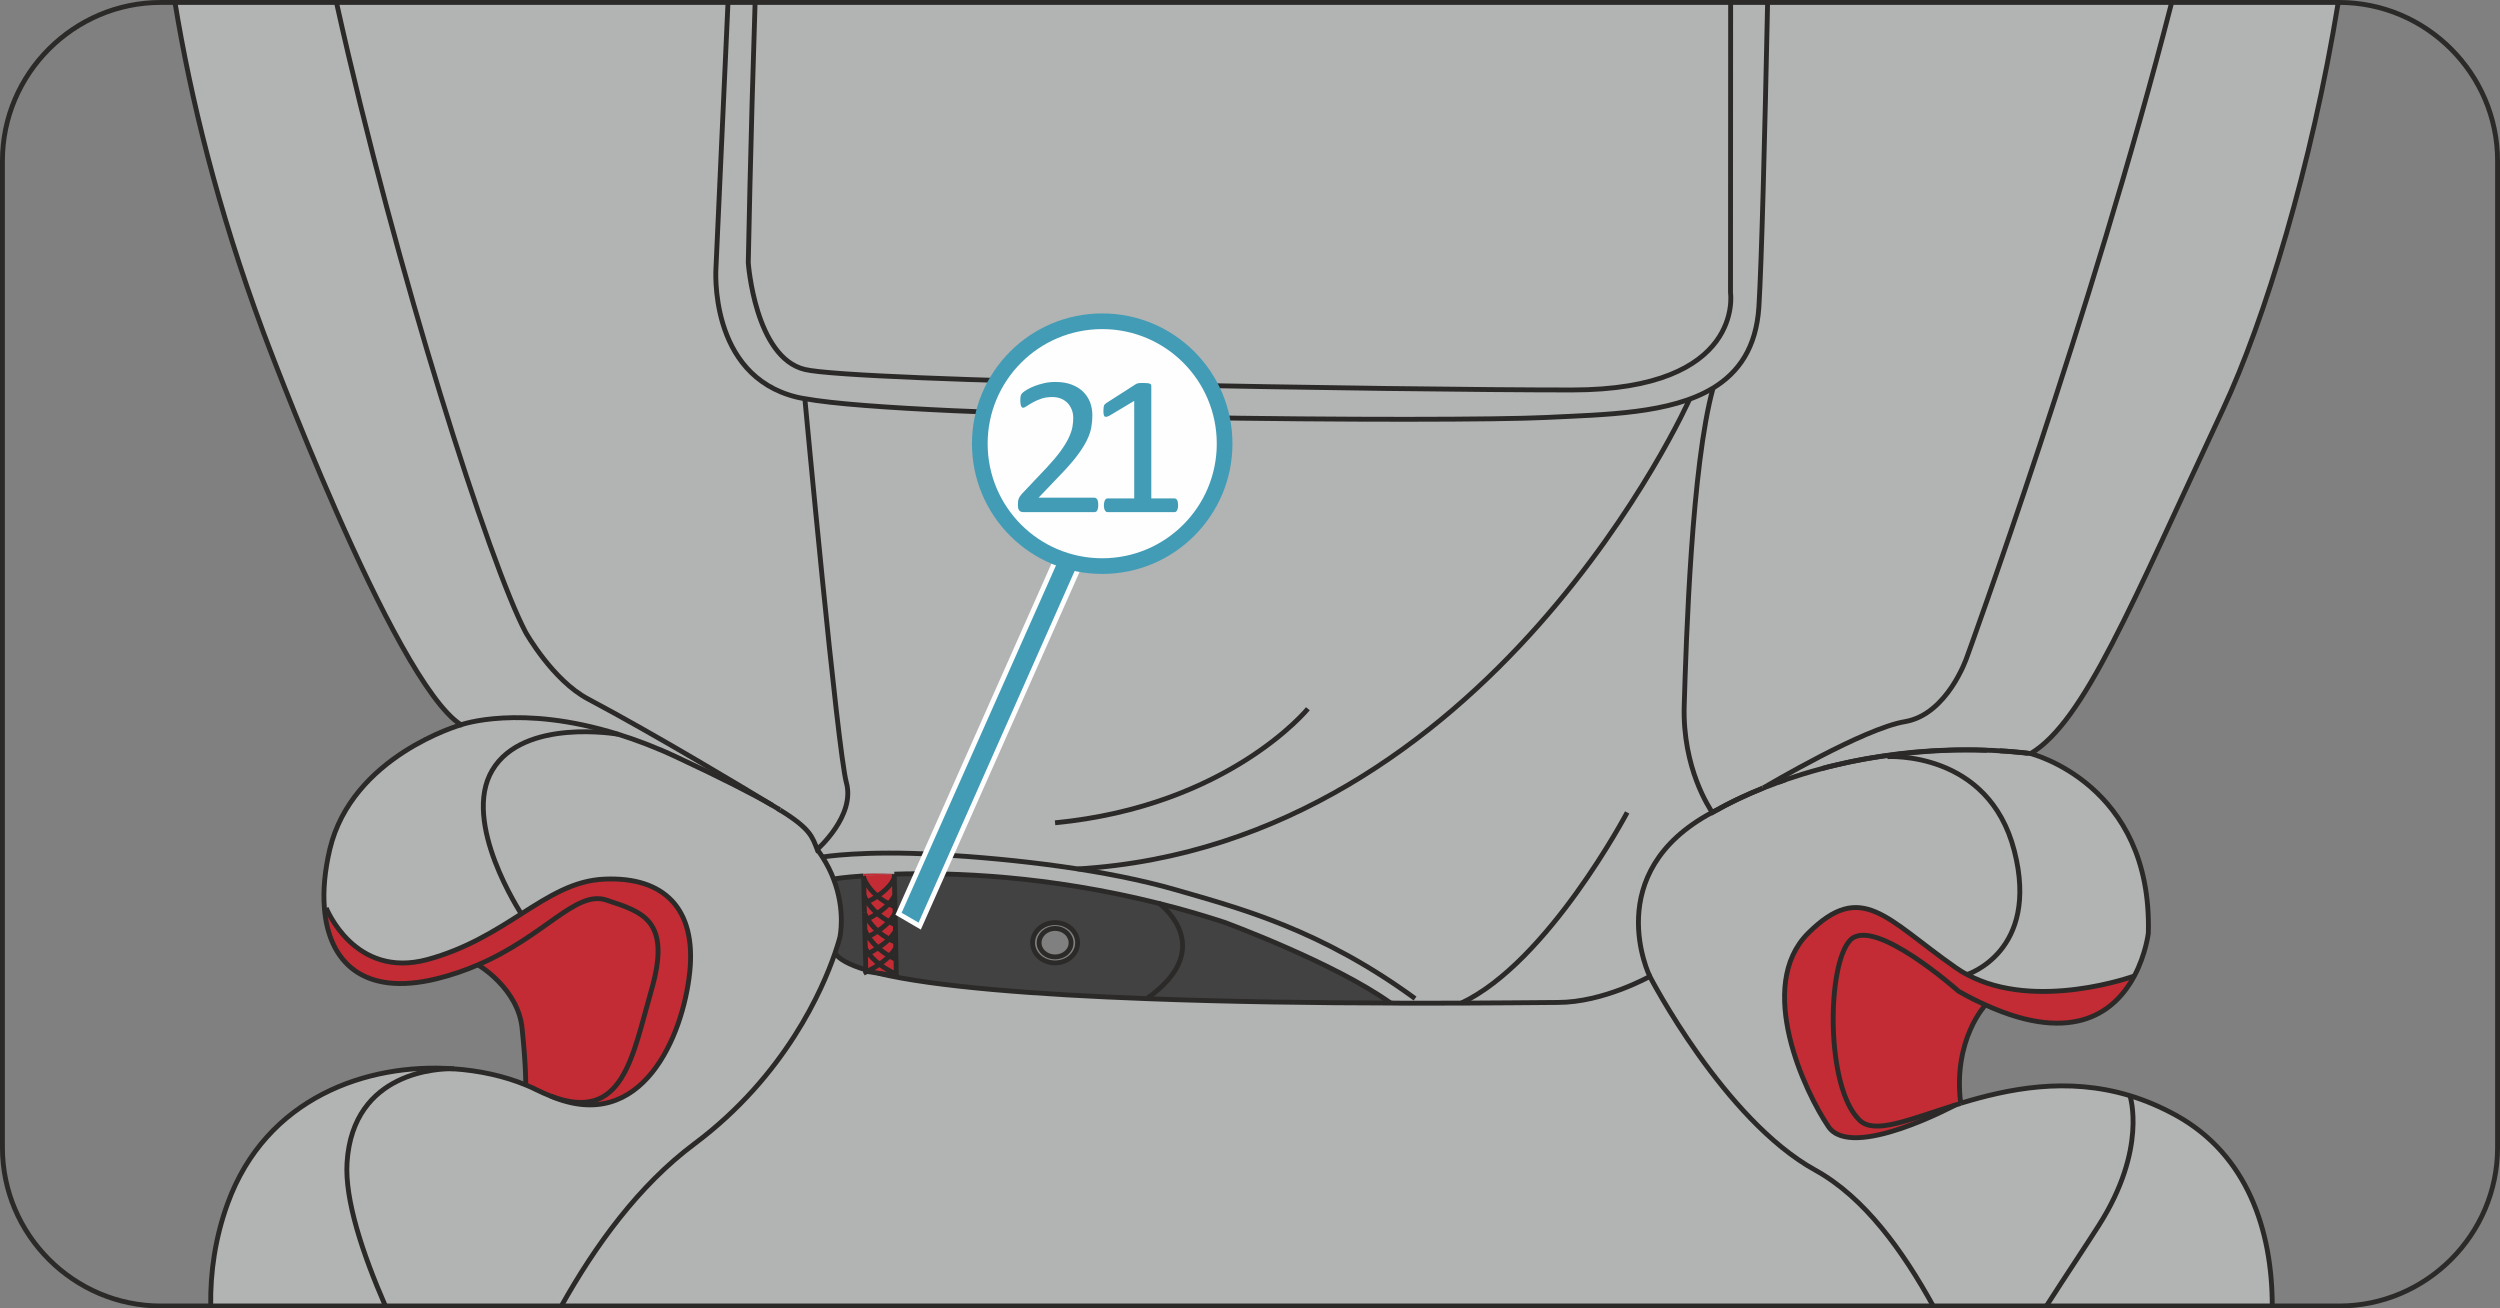 <?xml version="1.0" encoding="UTF-8"?>
<!DOCTYPE svg PUBLIC "-//W3C//DTD SVG 1.1//EN" "http://www.w3.org/Graphics/SVG/1.1/DTD/svg11.dtd">
<!-- Creator: CorelDRAW 2018 (64-Bit) -->
<svg xmlns="http://www.w3.org/2000/svg" xml:space="preserve" width="39.102mm" height="20.465mm" version="1.1" style="shape-rendering:geometricPrecision; text-rendering:geometricPrecision; image-rendering:optimizeQuality; fill-rule:evenodd; clip-rule:evenodd"
viewBox="0 0 14423 7548.59"
 xmlns:xlink="http://www.w3.org/1999/xlink">
 <rect x="0" y="0" width="14423" height="7548.59" fill="#808080" stroke="none"/>
 <defs>
  <style type="text/css">
   <![CDATA[
    .str2 {stroke:#429CB6;stroke-width:90.44;stroke-miterlimit:10}
    .str1 {stroke:#FEFEFE;stroke-width:28.11;stroke-miterlimit:10}
    .str0 {stroke:#2B2A29;stroke-width:28.11;stroke-miterlimit:10}
    .fil3 {fill:none;fill-rule:nonzero}
    .fil5 {fill:#FEFEFE;fill-rule:nonzero}
    .fil0 {fill:#B2B3B3;fill-rule:nonzero}
    .fil2 {fill:#434242;fill-rule:nonzero}
    .fil1 {fill:#C32C34;fill-rule:nonzero}
    .fil4 {fill:#429CB6;fill-rule:nonzero}
   ]]>
  </style>
 </defs>
 <g id="图层_x0020_1">
  <g id="_1210405584">
   <path class="fil0" d="M12557.04 6436.09c406.62,226.14 552.25,659.03 552.14,1098.41l-1303.12 0c113.2,-176.57 229.1,-349.64 302.31,-464.83 282.25,-443.07 179.71,-748.48 179.71,-748.48 88.38,26.82 177.75,64.55 268.97,114.9z"/>
   <path class="fil1" d="M11299.51 5718.64c54.52,31.13 106.19,57.02 155.1,78.86 0,0 -189.04,199.88 -142.86,567.33l0 0.92c-10.29,2.47 -20.69,5.86 -31.09,9.11 -267.01,83.91 -464.68,171.11 -551.22,89 -198.3,-187.12 -190.88,-900.34 -54.52,-1040.61 135.44,-140.13 624.58,295.38 624.58,295.38z"/>
   <path class="fil0" d="M11621.15 4908.93c-148.61,-581.54 -732.73,-543.8 -732.73,-543.8l-0.92 -5.83c227.58,-31.91 427.98,-36.04 574.64,-30.98 24.6,0 49.98,1.7 75.21,3.25 26.56,1.7 53.74,3.39 81.07,5.86 27.18,2.62 54.37,5.09 82.62,8.45 4.68,0.92 9.48,0.92 14.16,1.7 0,0 702.56,173.73 678.99,1035.52 0,0 -14.05,121.68 -80.78,247.5 0,0 -566.19,206.52 -965,-8.45 0,0 421.45,-131.68 272.73,-713.22z"/>
   <path class="fil0" d="M10888.42 4365.2c0,0 584.15,-37.77 732.73,543.76 148.61,581.39 -272.73,713.22 -272.73,713.22 -23.57,-11.73 -46.07,-26.04 -67.65,-41.13 -400.65,-281.07 -540.04,-504.22 -848.44,-198.04 -308.51,307.22 -17.93,919.7 116.59,1116.85 133.53,197.26 731.84,-125.04 731.84,-125.04 10.25,-3.28 20.66,-6.53 30.95,-9.11l0 -0.92c271.85,-82.25 610.42,-154.33 976.32,-43.6 0,0 102.54,305.41 -179.71,748.48 -73.18,115.19 -189.07,288.26 -302.24,464.83l-652.98 0c-172.96,-313.75 -393.71,-625.32 -680.28,-783.63 -527.68,-290.32 -954.74,-1117.77 -954.74,-1117.77 0,0 -293.42,-597.51 360.19,-946.52l0.92 0.92c95.9,-54.52 193.76,-100.84 290.8,-140.28 0,0 0.81,0 1.7,-0.77 27.33,-10.81 56.47,-21.73 86.53,-32.68 15.12,-5.83 30.21,-10.92 46.22,-16.78 61.93,-20.95 131.53,-42.79 206.89,-62.96 25.38,-7.56 50.75,-13.43 76.13,-19.25 32.9,-7.71 65.84,-15.12 97.82,-21.87 69.64,-14.2 137.29,-25.12 202.24,-33.57l0.89 5.86z"/>
   <path class="fil1" d="M10548.89 6499.91c-134.41,-197.26 -425.1,-809.78 -116.59,-1116.85 308.51,-306.33 447.75,-83.14 848.4,197.93 21.61,15.2 44.26,29.51 67.8,41.24 398.69,214.82 965,8.34 965,8.34 -104.5,196.34 -340.67,402.86 -858.8,167.05 -48.95,-21.84 -100.73,-47.88 -155.1,-78.97 0,0 -489.14,-435.51 -624.62,-295.27 -136.37,140.16 -143.89,853.38 54.52,1040.5 86.53,82.11 284.09,-4.94 551.22,-89 0,0 -598.32,322.3 -731.81,125.04z"/>
   <path class="fil0" d="M10258.27 4513.74c-30.06,10.92 -59.2,21.87 -86.53,32.64 33.97,-20.03 582.31,-344.03 819.26,-383.35 244.51,-42.01 355.5,-369.26 355.5,-369.26 0,0 719.38,-1974.84 1182.4,-3779.65l960.79 0c-153.52,943.9 -424.15,1833.83 -664.6,2346.46 -535.21,1141.93 -799.49,1799.86 -1109.96,1986.98 -4.68,-0.77 -9.37,-0.77 -14.05,-1.7 -16.01,-2.62 -43.19,-5.86 -82.77,-8.34 -22.61,-2.58 -49.83,-4.28 -80.93,-5.86 -25.23,-1.66 -50.75,-3.36 -75.21,-3.36 -291.47,-11.84 -553.94,18.48 -776.84,64.55 -33.97,6.75 -65.95,14.31 -97.86,21.84 -26.26,5.86 -51.64,12.61 -76.24,19.4 -75.21,20.03 -144.81,41.9 -206.89,62.85 -15.09,5.05 -30.06,10.92 -46.07,16.78z"/>
   <path class="fil0" d="M12528.82 14.13c-462.99,1804.73 -1182.25,3779.57 -1182.25,3779.57 0,0 -111.14,327.36 -355.65,369.26 -236.95,39.43 -785.29,363.32 -819.11,383.5 -0.92,0.77 -1.84,0.77 -1.84,0.77 -166.54,66.36 -259.6,122.57 -259.6,122.57 -11.29,5.09 -21.73,10.92 -31.98,16.78 -12.25,-18.48 -173.07,-253.48 -161.89,-617.57 11.32,-379.29 43.19,-1385.42 166.57,-1830.18 148.46,-90.55 249.16,-234.07 264.28,-467.41 15.71,-251.56 34.08,-981.34 50.35,-1757.29l2331.12 0z"/>
   <path class="fil2" d="M6688.91 5212.75c121.39,30.06 245.55,66.25 372.39,107.37 0,0 632.14,231.49 961.38,466.49 -419.53,-0.77 -922.72,-6.79 -1406.26,-25.12l0 -0.77c401.68,-283.69 96.93,-528.83 72.48,-547.97z"/>
   <path class="fil0" d="M4316.96 1515.55c0,0 12.5,-676.18 39.39,-1501.42l5628.08 0 -0.74 1674.23c0,0 85.61,561.51 -915.16,561.51 -1001.7,0 -4138.43,-48.69 -4425.21,-118.44 -287.85,-68.83 -326.36,-615.88 -326.36,-615.88z"/>
   <path class="fil2" d="M5066.54 5614.69l104.39 14.98 -2.88 -160.97 -1.81 -98.26 -1.95 -103.17 -0.92 -35.26 -3.76 -167.72 0 -21.1c335.84,-10.92 885.1,7.56 1529.34,169.56 24.46,19.25 329.2,264.28 -72.48,547.93l0 0.77c-629.15,-23.53 -1223.56,-68.05 -1549.92,-146.77zm1020.43 -291.98c-71.45,0 -129.73,51.9 -129.73,116.59 0,63.74 58.28,115.78 129.73,115.78 71.56,0 129.87,-52.05 129.87,-115.78 0,-64.7 -58.32,-116.59 -129.87,-116.59z"/>
   <path class="fil1" d="M5074.06 5562.61c24.31,-16.82 43.19,-32.68 57.25,-46.99 26.41,-27.7 36.81,-46.99 36.81,-46.99l2.73 161.12 -104.35 -15.09c-18.74,-5.09 -37.62,-10.18 -54.66,-15.12 23.57,-11.84 44.26,-24.31 62.23,-36.92z"/>
   <path class="fil1" d="M5065.54 5467.82c28.22,-17.7 48.91,-35.3 63.89,-50.39 27.33,-27.7 36.7,-46.96 36.7,-46.96l1.95 98.23c0,0 -10.44,19.14 -36.7,46.84 -26.3,-14.94 -47.88,-30.95 -65.84,-47.73z"/>
   <path class="fil1" d="M5063.63 5371.36c29.29,-18.63 50.86,-38.66 65.84,-54.66 26.41,-29.4 34.75,-49.43 34.75,-49.43l1.95 103.17c0,0 -9.37,19.4 -36.7,46.99 -26.3,-14.2 -47.88,-30.21 -65.84,-46.07z"/>
   <path class="fil1" d="M5060.82 5269.82c30.06,-19.25 50.9,-38.66 66.91,-55.44 10.25,5.86 22.5,11.73 35.63,17.56l0.92 35.26c0,0 -8.45,20.18 -34.86,49.46 -27.22,-14.2 -49.72,-30.98 -68.61,-46.84z"/>
   <path class="fil1" d="M5127.66 5214.41c-26.41,-14.16 -47.99,-29.4 -65.95,-44.48 80.93,-53.74 97.86,-105.68 97.86,-105.68l3.76 167.72c-13.13,-5.83 -25.38,-11.69 -35.67,-17.56z"/>
   <path class="fil1" d="M5074.06 5562.61c-30.06,-22.65 -49.98,-44.52 -63,-62.08 20.69,-10.95 38.51,-21.87 54.52,-32.79 17.85,16.78 39.43,32.79 65.73,47.88 -14.05,14.31 -32.94,30.17 -57.25,46.99z"/>
   <path class="fil1" d="M5063.63 5371.36c-28.25,-25.12 -46.99,-50.5 -58.32,-69.64 20.69,-10.14 39.43,-21.06 55.59,-31.87 18.74,15.86 41.39,32.68 68.57,46.84 -14.98,16.01 -36.55,36.04 -65.84,54.66z"/>
   <path class="fil1" d="M5065.54 5467.82c-26.3,-22.65 -44.26,-46.07 -56.47,-64.55 20.8,-10.14 38.62,-20.18 54.52,-31.91 17.96,15.9 39.54,31.91 65.84,46.07 -14.98,15.09 -35.67,32.68 -63.89,50.39z"/>
   <path class="fil1" d="M5003.5 5202.61c22.54,-10.03 42.31,-21.76 58.17,-32.68 17.96,15.09 39.58,30.21 65.99,44.52 -16.01,16.78 -36.7,36.04 -66.87,55.4 -27.33,-25.23 -46.07,-48.65 -57.28,-67.24z"/>
   <path class="fil1" d="M5066.54 5614.69l-64.92 -10.14c3.65,-1.7 6.64,-3.39 10.29,-4.94 17.04,4.94 35.78,10 54.63,15.09z"/>
   <path class="fil1" d="M4981.78 5040.72c67.8,-5.09 177.75,0 177.75,0l0 2.58c-68.57,2.47 -127.77,5.72 -177.75,10.03l0 -12.61z"/>
   <path class="fil1" d="M4987.53 5265.61l-1.95 -54.63c6.64,-2.36 12.21,-4.94 17.93,-8.34 11.21,18.48 30.06,42.01 57.28,67.13 -16.01,10.81 -34.75,21.73 -55.44,31.91 -13.13,-21.1 -17.82,-35.26 -17.82,-35.26l0 -0.81z"/>
   <path class="fil1" d="M5011.03 5500.61c13.13,17.56 32.94,39.39 62.96,62.04 -17.82,12.5 -38.62,25.12 -62.04,36.96 -5.61,-1.7 -11.32,-2.58 -16.93,-4.17l-1.95 -86.53c5.72,-3.36 12.25,-5.83 17.96,-8.3z"/>
   <path class="fil1" d="M5009.11 5403.23c12.25,18.48 30.06,41.9 56.47,64.55 -16.01,10.95 -33.82,21.87 -54.52,32.79 -10.4,-14.31 -16.01,-26 -18.85,-31.09l0 -0.77 -1.95 -56.36c6.64,-2.47 13.24,-5.83 18.85,-9.11z"/>
   <path class="fil1" d="M4995.02 5595.4c5.57,1.66 11.32,2.58 16.89,4.13 -3.61,1.7 -6.64,3.39 -10.25,4.94l-6.64 -0.77 0 -8.3z"/>
   <path class="fil1" d="M5005.31 5301.72c-5.61,3.25 -11.21,5.86 -16.93,8.34l-0.92 -43.6c0,0 4.68,14.2 17.85,35.26z"/>
   <path class="fil1" d="M5011.03 5500.61c-5.72,2.47 -12.25,4.94 -17.96,8.3l-0.92 -39.43c2.88,5.09 8.48,16.78 18.89,31.13z"/>
   <path class="fil1" d="M4990.3 5412.38l-1.95 -102.25c5.75,-2.62 11.32,-5.09 16.93,-8.48 11.32,19.25 30.21,44.52 58.32,69.75 -15.9,11.58 -33.71,21.73 -54.41,31.87 -5.61,3.28 -12.25,6.53 -18.89,9.11z"/>
   <path class="fil1" d="M4982.81 5064.22c0,0 16.01,51.93 78.86,105.68 -15.86,10.92 -35.67,22.65 -58.17,32.64 -5.72,3.5 -11.32,5.98 -17.96,8.45l-2.73 -146.77z"/>
   <path class="fil1" d="M5061.71 5169.93c-62.82,-53.74 -78.82,-105.64 -78.82,-105.64l-1.07 -10.92c49.98,-4.32 109.18,-7.56 177.75,-10.18l0 21.1c0,0 -16.89,51.9 -97.86,105.64z"/>
   <path class="fil0" d="M4006.49 6598.87c-321.46,240.23 -570.65,584.3 -767.84,935.63l-1015.23 0c-132.93,-305.12 -234.48,-614.4 -221.2,-826.45 32.9,-535.32 544.58,-543.76 610.42,-542.1 154.18,10.03 298.11,42.82 420.42,93.17 20.69,8.34 41.39,17.59 61.01,27.74 29.29,14.16 57.54,26.78 83.8,36.96 526.76,223.93 762.79,-348.35 801.3,-715.02 38.66,-367.6 -148.57,-551.36 -490.02,-537.05 -176.72,6.64 -319.72,97.34 -481.46,200.55 0,0 -348.09,-526.87 -167.46,-829.04 180.59,-303.05 725.17,-207.3 725.17,-207.3 105.42,32.79 219.14,75.62 340.53,132.6 263.25,123.38 435.4,211.46 550.18,277.71 13.28,7.67 23.53,14.31 30.95,18.59 5.75,3.25 9.52,5.86 11.32,7.41 0.92,0.92 1.95,0.92 1.95,0.92 177.75,109.03 186.2,156.8 214.3,227.32 11.32,14.31 20.84,29.4 30.21,43.71 27.33,42.68 48.91,85.5 64.03,126.74 71.41,184.54 36.55,336.51 36.55,336.51 0,0 -8.34,33.57 -28.25,91.37 -69.6,203.9 -284.98,706.54 -810.67,1100.03z"/>
   <path class="fil0" d="M3238.65 7534.5c197.19,-351.33 446.35,-695.4 767.81,-935.63 525.69,-393.49 741.17,-896.13 810.81,-1100.03 23.42,36.04 84.58,67.91 177.75,96.53l0 8.45 6.64 0.66 64.92 10.29c326.36,78.71 920.77,123.23 1549.89,146.66 483.57,18.48 986.76,24.46 1406.26,25.23 47.88,0.92 94.87,0.92 141.05,0.92 434.36,0 754.2,-4.32 824.72,-4.32 261.55,0 529.6,-150.16 529.6,-150.16 0,0 427.06,827.45 954.74,1117.77 286.56,158.31 507.32,469.88 680.28,783.63l-7914.46 0z"/>
   <path class="fil2" d="M4808.86 5070.97c0,0 61.16,-10.18 172.92,-17.7l1.03 10.92 2.73 146.77 1.95 54.66 0 0.77 0.92 43.75 1.95 102.25 1.81 56.36 0 0.77 0.92 39.43 1.95 86.39c-93.17,-28.48 -154.33,-60.49 -177.9,-96.53 19.92,-57.76 28.25,-91.37 28.25,-91.37 0,0 34.86,-151.97 -36.55,-336.47z"/>
   <path class="fil0" d="M4808.86 5070.97c-15.12,-41.13 -36.7,-84.06 -64.03,-126.78 0,0 237.98,-39.39 665.97,-14.31 452.44,26.04 973.33,88.23 1374.09,203.9 367.75,106.71 830.47,226.7 1378.81,626.94l0 26.82c-46.07,0 -93.17,0 -141.05,-0.92 -329.24,-235 -961.23,-466.49 -961.23,-466.49 -127,-41.13 -251.15,-77.27 -372.54,-107.34 -644.24,-162 -1193.5,-180.48 -1529.34,-169.56l0 -2.47c0,0 -109.96,-5.09 -177.75,0l0 12.5c-111.76,7.52 -172.92,17.7 -172.92,17.7z"/>
   <path class="fil0" d="M4883.07 4515.4c-51.68,-191.29 -239.83,-2215.23 -239.83,-2215.23 637.75,115.67 3740.55,135.07 4277.56,108.26 342.33,-16.78 717.75,-21.1 962.27,-169.56 -123.23,444.76 -155.25,1450.74 -166.43,1830.07 -11.32,364.21 149.5,599.2 161.74,617.57 -653.76,349.12 -360.33,946.63 -360.33,946.63 0,0 -267.9,150.16 -529.45,150.16 -70.52,0 -390.39,4.17 -824.87,4.17l0 -26.82c-548.34,-400.24 -1011.18,-520.23 -1378.92,-626.79 -400.65,-115.82 -921.66,-177.86 -1373.98,-203.9 -427.94,-25.23 -665.97,14.31 -665.97,14.31 -9.48,-14.31 -18.85,-29.55 -30.17,-43.71 0,0 221.09,-192.98 168.38,-385.16z"/>
   <path class="fil0" d="M4498.39 4672.31c-1.95,-1.7 -5.57,-4.17 -11.32,-7.52 3.8,2.47 7.56,4.94 11.32,7.52z"/>
   <path class="fil0" d="M4199.95 14.13l-69.31 1529.19c0,0 -46.96,622.63 465.6,747.67 14.16,3.28 29.14,6.53 46.96,9.11 0,0 188.15,2024.09 239.83,2215.23 52.67,192.21 -168.38,385.16 -168.38,385.16 -28.25,-70.52 -36.59,-118.25 -214.3,-227.32 0,0 -1.07,0 -1.95,-0.89 -3.8,-2.47 -7.41,-5.09 -11.32,-7.41 -7.41,-4.32 -17.7,-10.95 -30.98,-18.63 -154.33,-93.8 -678.21,-409.35 -1062.85,-613.4 -204.94,-108.26 -360.3,-384.24 -360.3,-384.24 -205.12,-386.52 -744.13,-2064.81 -1091.81,-3634.46l2258.82 0z"/>
   <path class="fil1" d="M3497.69 5192.58c209.66,69.6 377.12,114.09 260.52,519.42 -110.1,381.03 -160.82,771.13 -580.35,611.74 -26.3,-10.18 -54.52,-22.65 -83.8,-36.96 -19.66,-10.03 -40.32,-19.25 -61.01,-27.74 0,0 2.84,-93.17 -20.69,-325.55 -22.54,-231.64 -254.03,-366.71 -254.03,-366.71l0 -0.77c388.55,-166.94 562.54,-431.34 739.37,-373.43z"/>
   <path class="fil0" d="M10197.67 14.13c-16.27,775.96 -34.6,1505.77 -50.27,1757.4 -15.23,233.3 -115.82,376.71 -264.39,467.26 -244.51,148.61 -619.79,152.78 -962.16,169.56 -537.01,26.82 -3639.92,7.56 -4277.52,-108.26 -17.96,-2.47 -32.94,-5.86 -47.14,-9.11 -512.52,-125.04 -465.57,-747.7 -465.57,-747.7l69.31 -1529.16 156.43 0c-26.89,825.24 -39.39,1501.46 -39.39,1501.46 0,0 38.51,547.05 326.36,615.88 286.78,69.6 3423.52,118.29 4425.21,118.29 1000.77,0 915.16,-561.36 915.16,-561.36l0.74 -1674.26 213.23 0z"/>
   <path class="fil0" d="M1215.67 7534.5c-3.1,-195.53 26.48,-394.71 97.08,-589.8 221.98,-613.4 807.02,-813.14 1299.91,-778.8 -65.95,-1.55 -577.48,6.79 -610.53,542.1 -13.24,212.09 88.34,521.37 221.28,826.49l-1007.75 0z"/>
   <path class="fil0" d="M1517.83 1913.28c-262.73,-708.09 -418.54,-1349.27 -508.35,-1899.15l931.65 0c347.72,1569.69 886.72,3247.98 1091.84,3634.5 0,0 155.25,275.98 360.33,384.24 384.64,203.9 908.52,519.46 1062.85,613.4 -114.79,-66.21 -287.08,-154.44 -550.29,-277.67 -121.43,-56.99 -235.14,-99.81 -340.42,-132.6 -566.3,-177.09 -905.79,-54.52 -905.79,-54.52 -392.2,-249.2 -1141.82,-2268.19 -1141.82,-2268.19z"/>
   <path class="fil1" d="M1881.82 5237.91c0,0 161.74,411.97 584.01,297.85 224.85,-61.27 391.43,-167.83 541.85,-263.47 161.85,-103.21 304.75,-193.91 481.58,-200.55 341.45,-14.31 528.57,169.45 489.91,537.05 -38.51,366.68 -274.57,938.95 -801.3,715.02 419.53,159.27 470.25,-230.87 580.35,-611.71 116.59,-405.48 -50.86,-449.85 -260.52,-519.6 -176.83,-57.91 -350.82,206.52 -739.37,373.46 -71.41,31.09 -150.42,58.8 -238.91,80.67 -423.15,103.83 -623.55,-95.75 -648,-407.92l10.4 -0.81z"/>
   <path class="fil0" d="M1871.49 5238.68c-8.48,-102.28 2.73,-218.21 30.95,-338.2 128.03,-540.37 757.18,-719.04 757.18,-719.04 0,0 339.64,-122.46 905.79,54.52 0,0 -544.58,-95.64 -725.17,207.3 -180.63,302.13 167.46,829 167.46,829 -150.57,95.64 -317.1,202.21 -541.85,263.51 -422.23,114.12 -583.97,-297.85 -583.97,-297.85l-10.4 0.77z"/>
  </g>
  <path class="fil3 str0" d="M4199.95 14.13l-69.31 1529.16c0,0 -46.96,622.66 465.6,747.7 14.05,3.25 29.14,6.64 46.96,9.11 637.75,115.78 3740.55,135.04 4277.56,108.26 342.37,-16.78 717.75,-20.95 962.27,-169.56 148.61,-90.55 249.2,-233.96 264.28,-467.26 15.71,-251.63 34.12,-981.41 50.39,-1757.4"/>
  <path class="fil3 str0" d="M4500.31 4673.23c177.75,109.03 186.2,156.76 214.3,227.32 0,0 221.2,-192.98 168.38,-385.19 -51.64,-191.29 -239.68,-2215.23 -239.68,-2215.23"/>
  <path class="fil3 str0" d="M4487.11 4664.82c3.76,2.47 7.52,4.94 11.32,7.56"/>
  <path class="fil3 str0" d="M1009.52 14.13c89.85,549.89 245.62,1191.07 508.32,1899.12 0,0 749.66,2019 1141.86,2268.16 0,0 339.49,-122.42 905.79,54.52 105.27,32.79 218.99,75.62 340.38,132.75 263.25,123.23 435.54,211.43 550.18,277.53"/>
  <path class="fil3 str0" d="M2659.66 4181.44c0,0 -629.15,178.67 -757.18,719.04 -28.25,119.99 -39.43,235.92 -30.98,338.2 24.46,312.16 224.71,511.9 648,407.95 88.49,-21.87 167.35,-49.57 238.91,-80.56 388.44,-167.09 562.39,-431.49 739.26,-373.46 209.73,69.64 377.23,114.01 260.48,519.46 -109.96,380.88 -160.82,770.98 -580.35,611.71 -26.26,-10.14 -54.52,-22.76 -83.66,-36.96 -19.66,-10 -40.46,-19.36 -61.16,-27.7 -122.2,-50.35 -266.09,-83.14 -420.31,-93.17 -492.9,-34.49 -1077.94,165.25 -1299.91,778.65 -70.6,195.16 -100.18,394.38 -97.08,589.91m2022.94 0c197.15,-351.33 446.42,-695.4 767.95,-935.63 525.69,-393.49 741.03,-896.17 810.67,-1100.07 19.77,-57.76 28.22,-91.33 28.22,-91.33 0,0 34.75,-152 -36.55,-336.51 -15.23,-41.13 -36.81,-84.06 -64.14,-126.74 -9.37,-14.31 -18.74,-29.4 -30.06,-43.75"/>
  <path class="fil3 str0" d="M2758.4 5566.78c0,0 231.35,135.07 253.85,366.71 23.68,232.38 20.69,325.55 20.69,325.55"/>
  <path class="fil3 str0" d="M4995.02 5595.4c-93.17,-28.66 -154.33,-60.53 -177.75,-96.57"/>
  <path class="fil3 str0" d="M11153.11 7534.5c-172.96,-313.75 -393.71,-625.32 -680.28,-783.63 -527.68,-290.32 -954.74,-1117.77 -954.74,-1117.77 0,0 -268.05,150.16 -529.6,150.16 -70.52,0 -390.36,4.32 -824.72,4.32 -46.18,0 -93.17,0 -141.05,-0.92 -419.5,-0.77 -922.69,-6.75 -1406.26,-25.23 -629.12,-23.42 -1223.53,-67.94 -1549.89,-146.66"/>
  <path class="fil3 str0" d="M10169.97 4547.27c-96.93,39.43 -194.79,85.65 -290.69,140.16l-0.92 -0.92c-12.25,-18.33 -173.07,-253.37 -161.74,-617.57 11.32,-379.29 43.19,-1385.3 166.43,-1830.03"/>
  <path class="fil3 str0" d="M10304.41 4496.96c-15.12,5.09 -30.06,10.92 -46.07,16.78"/>
  <path class="fil3 str0" d="M11462.17 4328.32c-146.66,-5.05 -347.05,-0.89 -574.64,30.98 -64.92,8.45 -132.71,19.4 -202.21,33.57 -32.02,6.79 -64.92,14.2 -97.86,21.87 -25.38,5.86 -50.75,11.69 -76.24,19.25"/>
  <path class="fil3 str0" d="M11701.08 4345.87c-16.01,-2.62 -43.23,-5.86 -82.77,-8.34 -22.65,-2.62 -49.83,-4.32 -80.93,-5.86"/>
  <path class="fil3 str0" d="M13489.69 14.13c-153.52,943.9 -424.15,1833.87 -664.6,2346.46 -535.21,1141.97 -799.49,1799.86 -1109.96,1986.98"/>
  <path class="fil3 str0" d="M11311.72 6364.83c271.81,-82.25 610.42,-154.48 976.32,-43.6 88.49,26.82 177.75,64.55 268.97,114.9 406.59,226.14 552.17,658.99 552.1,1098.37"/>
  <path class="fil3 str0" d="M10171.74 4546.38c27.33,-10.77 56.47,-21.73 86.53,-32.64 15.09,-5.86 30.06,-10.92 46.18,-16.78 61.97,-20.95 131.57,-42.82 206.78,-62.85 24.6,-6.79 49.98,-13.54 76.24,-19.4 31.91,-7.52 64.03,-15.09 97.86,-21.84 222.9,-46.07 485.37,-76.39 776.84,-64.55 24.46,0 49.98,1.7 75.21,3.36 26.41,1.59 53.63,3.28 80.93,5.86 27.33,2.47 54.52,5.09 82.77,8.34 4.68,0.92 9.37,0.92 14.05,1.7 0,0 702.67,173.69 679.1,1035.52 0,0 -14.05,121.65 -80.78,247.5 -104.5,196.34 -340.53,402.86 -858.84,166.94 -48.91,-21.87 -100.59,-47.77 -155.1,-78.86 0,0 -489.14,-435.51 -624.58,-295.38 -136.37,140.13 -143.78,853.49 54.52,1040.46 86.53,82.25 284.2,-4.94 551.22,-88.86 10.4,-3.39 20.8,-6.64 31.09,-9.26"/>
  <path class="fil3 str0" d="M9518.09 5633.14c0,0 -293.46,-597.54 360.3,-946.52 10.29,-5.86 20.69,-11.73 32.02,-16.82 0,0 92.91,-56.21 259.6,-122.57"/>
  <path class="fil3 str0" d="M11454.68 5797.57c0,0 -189.07,199.73 -143,567.19l0 0.92"/>
  <path class="fil3 str0" d="M4356.35 14.13c-26.89,825.2 -39.43,1501.38 -39.43,1501.38 0,0 38.51,547.05 326.36,615.99 286.78,69.64 3423.55,118.29 4425.21,118.29 1000.81,0 915.16,-561.36 915.16,-561.36l0.77 -1674.3"/>
  <path class="fil3 str0" d="M1941.13 14.13c347.72,1569.66 886.76,3247.91 1091.88,3634.43 0,0 155.21,276.12 360.3,384.38 384.64,203.9 908.52,519.46 1062.85,613.26 13.13,7.71 23.42,14.35 30.95,18.63 5.75,3.25 9.37,5.86 11.32,7.56 0.92,0.77 1.84,0.77 1.84,0.77"/>
  <path class="fil3 str0" d="M12528.9 14.13c-462.99,1804.8 -1182.32,3779.65 -1182.32,3779.65 0,0 -111.14,327.25 -355.61,369.3 -236.99,39.28 -785.33,363.28 -819.26,383.35 -0.81,0.89 -1.7,0.89 -1.7,0.89"/>
  <path class="fil3 str0" d="M1881.82 5237.91c0,0 161.74,411.97 584.01,297.85 224.85,-61.27 391.43,-167.83 541.85,-263.47 161.85,-103.21 304.75,-193.91 481.58,-200.55 341.45,-14.31 528.57,169.45 489.91,537.05 -38.51,366.68 -274.57,938.95 -801.3,715.02"/>
  <path class="fil3 str0" d="M3007.71 5272.25c0,0 -348.09,-526.87 -167.46,-829.04 180.59,-302.94 725.17,-207.3 725.17,-207.3"/>
  <path class="fil3 str0" d="M2619.19 6165.95l-6.53 0c-65.95,-1.7 -577.48,6.79 -610.53,542.1 -13.24,212.09 88.3,521.34 221.24,826.45"/>
  <path class="fil3 str0" d="M12313.45 5630.59c0,0 -566.3,206.48 -965,-8.34 -23.57,-11.73 -46.22,-26.15 -67.8,-41.24 -400.65,-281.07 -539.89,-504.22 -848.29,-197.93 -308.51,307.07 -17.96,919.59 116.48,1116.85 133.64,197.12 731.81,-125.04 731.81,-125.04"/>
  <path class="fil3 str0" d="M12288.04 6321.23c0,0 102.54,305.37 -179.71,748.48 -73.18,115.19 -189.07,288.22 -302.24,464.79"/>
  <path class="fil3 str0" d="M10888.42 4365.2c0,0 584.15,-37.77 732.73,543.76 148.61,581.39 -272.73,713.22 -272.73,713.22"/>
  <path class="fil3 str0" d="M5159.56 5043.23c335.88,-10.92 885.1,7.56 1529.34,169.56 121.43,30.06 245.55,66.25 372.43,107.37 0,0 632.14,231.46 961.34,466.49"/>
  <path class="fil3 str0" d="M4808.86 5070.97c0,0 61.16,-10.18 172.92,-17.7"/>
  <path class="fil3 str0" d="M4744.83 4944.26c0,0 237.98,-39.58 665.97,-14.31 452.44,26 973.44,88.08 1374.09,203.9 367.75,106.56 830.59,226.55 1378.78,626.79"/>
  <path class="fil3 str0" d="M6686.99 5211.87c0,0 1.03,0 1.95,0.92 24.46,19.11 329.2,264.28 -72.48,547.93"/>
  <path class="fil3 str0" d="M6216.85 5439.34c0,63.63 -58.32,115.82 -129.87,115.82 -71.45,0 -129.73,-52.19 -129.73,-115.82 0,-64.66 58.28,-116.59 129.73,-116.59 71.56,0 129.87,51.93 129.87,116.59z"/>
  <path class="fil3 str0" d="M6179.22 5439.34c0,45.3 -41.39,81.33 -92.29,81.33 -50.72,0 -92.1,-36.04 -92.1,-81.33 0,-46.18 41.39,-83.14 92.1,-83.14 50.9,0 92.29,36.96 92.29,83.14z"/>
  <polyline class="fil3 str0" points="4992.22,5469.44 4993.14,5509.02 4994.95,5595.4 4994.95,5603.74 5001.58,5604.51 5066.5,5614.66 5170.89,5629.63 5168.12,5468.66 5166.2,5370.44 5164.25,5267.23 5163.33,5231.97 5159.56,5064.25 5159.56,5043.3 "/>
  <polyline class="fil3 str0" points="4987.53,5266.39 4988.42,5310.13 4990.26,5412.38 4992.22,5468.74 "/>
  <polyline class="fil3 str0" points="4981.78,5053.3 4982.85,5064.22 4985.58,5210.98 4987.53,5265.65 "/>
  <path class="fil3 str0" d="M4982.81 5064.22c0,0 16.01,51.93 78.86,105.68 17.96,15.2 39.54,30.32 65.99,44.48 10.25,5.86 22.5,11.73 35.78,17.56"/>
  <path class="fil3 str0" d="M4985.61 5167.38c0,0 4.68,14.2 17.96,35.26 11.18,18.48 29.91,42.05 57.25,67.17 18.85,15.86 41.39,32.64 68.57,46.84 10.55,6.75 21.73,12.61 33.97,17.67"/>
  <path class="fil3 str0" d="M4987.53 5266.39c0,0 4.68,14.2 17.82,35.26 11.32,19.25 30.06,44.52 58.28,69.75 17.96,15.9 39.58,31.87 65.84,46.07 10.44,5.86 21.73,11.69 33.97,16.78"/>
  <line class="fil3 str0" x1="4987.53" y1="5265.61" x2="4987.53" y2= "5266.42" />
  <path class="fil3 str0" d="M4990.3 5365.39c0,0 4.68,15.09 18.89,37.84 12.1,18.48 30.06,41.9 56.32,64.55 17.96,16.78 39.58,32.79 65.84,47.77 10.44,5.98 22.65,11.84 34.89,17.7"/>
  <path class="fil3 str0" d="M4992.22 5469.44c2.73,5.09 8.34,16.78 18.85,31.09 13.02,17.59 32.79,39.43 63,62.08 24.34,19.25 55.44,38.66 94.06,56.21"/>
  <line class="fil3 str0" x1="4992.22" y1="5468.7" x2="4992.22" y2= "5469.48" />
  <path class="fil3 str0" d="M4990.3 5465.27c0,0 0,0.89 1.95,3.36"/>
  <path class="fil3 str0" d="M5159.56 5064.22c0,0 -16.89,51.93 -97.86,105.68 -15.86,10.92 -35.63,22.65 -58.13,32.64 -5.75,3.5 -11.32,5.98 -17.96,8.45 -0.92,0.92 -1.95,0.92 -2.73,1.84"/>
  <path class="fil3 str0" d="M5160.6 5167.38c0,0 -8.45,19.25 -32.94,46.99 -16.01,16.78 -36.7,36.18 -66.87,55.44 -16.01,10.77 -34.75,21.73 -55.44,31.87 -5.57,3.39 -11.18,5.86 -16.89,8.45 -1.95,0.77 -3.8,1.59 -5.61,2.36"/>
  <path class="fil3 str0" d="M5164.29 5267.27c0,0 -8.34,20.03 -34.89,49.46 -14.94,16.01 -36.55,36.04 -65.69,54.63 -16.01,11.73 -33.86,21.76 -54.52,31.91 -5.61,3.25 -12.25,6.64 -18.89,9.11 -0.92,0.89 -1.95,0.89 -2.73,1.7"/>
  <path class="fil3 str0" d="M5166.17 5370.48c0,0 -9.37,19.25 -36.7,46.96 -14.94,15.23 -35.78,32.68 -63.89,50.39 -16.01,10.92 -33.82,21.84 -54.52,32.79 -5.72,2.47 -12.25,4.94 -17.96,8.3 -3.65,0.77 -6.64,2.47 -10.25,4.32"/>
  <path class="fil3 str0" d="M5168.09 5468.7c0,0 -10.4,19.11 -36.7,46.84 -14.16,14.42 -32.9,30.32 -57.39,47.1 -17.82,12.5 -38.62,25.12 -62.04,36.96 -3.8,1.7 -6.64,3.25 -10.29,4.94 -5.72,3.39 -12.25,6.75 -18.89,9.22"/>
  <path class="fil3 str0" d="M9747.3 2303.27c0,0 -1142.45,2566.56 -3530.12,2709.82"/>
  <path class="fil3 str0" d="M7545.5 4088.93c0,0 -455.83,560.81 -1458.56,657.89"/>
  <path class="fil3 str0" d="M9387.44 4687.17c0,0 -455.83,864.15 -956.92,1099.81"/>
  <polygon class="fil4" points="5305.96,5342.89 5183.76,5271.73 6098.81,3212.75 6227.51,3266.39 "/>
  <polygon class="fil3 str1" points="5305.96,5342.89 5183.76,5271.73 6098.81,3212.75 6227.51,3266.39 "/>
  <path class="fil5" d="M7065.03 2559.74c0,389.95 -316.07,706.17 -706.02,706.17 -390.25,0 -706.32,-316.22 -706.32,-706.17 0,-390.14 316.07,-706.32 706.32,-706.32 389.95,0 706.02,316.18 706.02,706.32z"/>
  <path class="fil3 str2" d="M7065.03 2559.74c0,389.95 -316.07,706.17 -706.02,706.17 -390.25,0 -706.32,-316.22 -706.32,-706.17 0,-390.14 316.07,-706.32 706.32,-706.32 389.95,0 706.02,316.18 706.02,706.32z"/>
  <path class="fil4" d="M6335.91 2912.29c0,6.97 -0.33,12.95 -1.33,18.26 -1,5.31 -2.32,9.63 -3.98,13.28 -1.66,3.65 -3.98,6.31 -6.97,7.97 -2.99,1.66 -5.98,2.66 -9.63,2.66l-408.65 0c-5.64,0 -10.29,-0.66 -14.27,-1.99 -3.98,-1.33 -7.3,-3.65 -10.29,-6.64 -2.99,-2.99 -4.98,-7.64 -6.31,-13.28 -1.33,-5.64 -1.99,-12.61 -1.99,-20.91 0,-7.64 0.33,-14.61 1,-20.25 0.66,-5.64 1.99,-10.62 3.98,-14.94 1.66,-4.32 3.98,-8.96 6.97,-13.28 2.99,-4.32 6.64,-8.96 10.95,-13.94l143.74 -152.04c32.86,-35.19 59.42,-66.73 79.67,-94.61 19.92,-27.55 35.52,-53.11 46.48,-76.02 10.95,-22.91 17.93,-43.49 21.58,-62.41 3.32,-18.59 4.98,-36.18 4.98,-52.45 0,-16.27 -2.66,-31.87 -7.97,-46.48 -5.64,-14.61 -13.28,-27.55 -23.24,-38.51 -10.29,-10.95 -22.91,-19.92 -38.18,-26.56 -15.27,-6.31 -32.86,-9.63 -52.45,-9.63 -23.24,0 -44.15,3.32 -62.74,9.63 -18.59,6.64 -34.86,13.61 -48.47,21.25 -13.94,7.64 -25.56,14.94 -34.86,21.25 -9.63,6.31 -16.6,9.63 -20.91,9.63 -2.66,0 -4.98,-0.66 -6.97,-2.32 -2.32,-1.66 -3.98,-3.98 -5.31,-7.64 -1.33,-3.32 -2.32,-7.97 -2.99,-13.61 -1,-5.64 -1.33,-12.28 -1.33,-20.25 0,-5.64 0.33,-10.62 0.66,-14.94 0.33,-4.32 1,-7.97 1.99,-10.95 1,-2.99 1.99,-5.98 3.65,-8.63 1.66,-2.66 4.65,-5.98 9.3,-9.96 4.32,-3.98 12.28,-9.3 23.57,-16.27 11.29,-6.97 25.56,-13.61 42.49,-20.25 16.93,-6.64 35.52,-12.28 55.77,-16.93 20.25,-4.65 41.83,-6.97 64.4,-6.97 35.85,0 67.39,4.98 94.28,15.27 26.89,10.29 49.13,23.9 66.73,41.5 17.59,17.59 30.87,37.84 39.84,61.08 8.63,23.24 12.95,48.14 12.95,74.36 0,23.57 -1.99,47.14 -6.31,70.71 -4.32,23.57 -12.95,48.8 -26.56,76.02 -13.61,27.22 -32.86,57.43 -58.43,90.96 -25.56,33.53 -59.75,71.71 -101.91,115.19l-117.18 122.5 321.68 0c2.99,0 5.98,0.66 8.96,2.32 2.99,1.66 5.31,4.32 7.64,7.64 1.99,3.65 3.65,7.97 4.65,12.95 1,5.31 1.33,11.29 1.33,18.26zm460.55 3.32c0,7.3 -0.66,13.28 -1.66,18.26 -1.33,4.98 -2.99,8.96 -4.65,11.95 -1.99,2.99 -4.32,5.31 -6.64,6.64 -2.32,1.33 -4.98,1.99 -7.64,1.99l-386.74 0c-2.66,0 -4.98,-0.66 -7.3,-1.99 -2.32,-1.33 -4.32,-3.65 -6.31,-6.64 -2.32,-2.99 -3.98,-6.97 -4.98,-11.95 -1.33,-4.98 -1.99,-10.95 -1.99,-18.26 0,-6.97 0.66,-12.95 1.99,-17.93 1,-4.98 2.66,-8.96 4.32,-12.28 1.66,-2.99 3.65,-5.64 6.31,-7.3 2.32,-1.66 4.98,-2.66 7.97,-2.66l154.37 0 0 -562.69 -142.75 85.32c-7.3,3.65 -13.28,5.98 -17.59,6.64 -4.32,1 -7.97,0 -10.62,-2.32 -2.66,-2.32 -4.32,-6.64 -5.31,-12.28 -1,-5.64 -1.33,-12.95 -1.33,-21.91 0,-6.31 0.33,-11.95 1,-16.6 0.33,-4.32 1.33,-8.3 2.32,-11.29 1,-2.99 2.66,-5.64 4.98,-7.97 1.99,-2.32 4.65,-4.65 8.3,-6.97l170.3 -109.22c1.66,-1 3.65,-1.99 5.98,-2.99 2.32,-0.66 4.98,-1.33 8.63,-2.32 3.32,-0.66 7.3,-1 11.95,-1.33 4.32,0 9.96,0 16.93,0 8.96,0 16.6,0.33 22.91,1 5.98,0.66 10.62,1.66 14.27,2.99 3.32,1.33 5.64,2.99 6.97,4.98 1,2.32 1.66,4.65 1.66,6.97l0 649.99 133.78 0c2.99,0 5.98,1 8.63,2.66 2.66,1.66 4.98,4.32 6.64,7.3 1.66,3.32 2.99,7.3 3.98,12.28 1,4.98 1.33,10.95 1.33,17.93z"/>
  <path class="fil3 str0" d="M13495.07 7534.54l-12567.18 0c-502.53,0 -913.84,-411.2 -913.84,-913.76l0 -5692.89c0,-502.67 411.31,-913.84 913.84,-913.84l12567.18 0c502.56,0 913.87,411.16 913.87,913.84l0 5692.89c0,502.56 -411.31,913.76 -913.87,913.76z"/>
 </g>
</svg>
